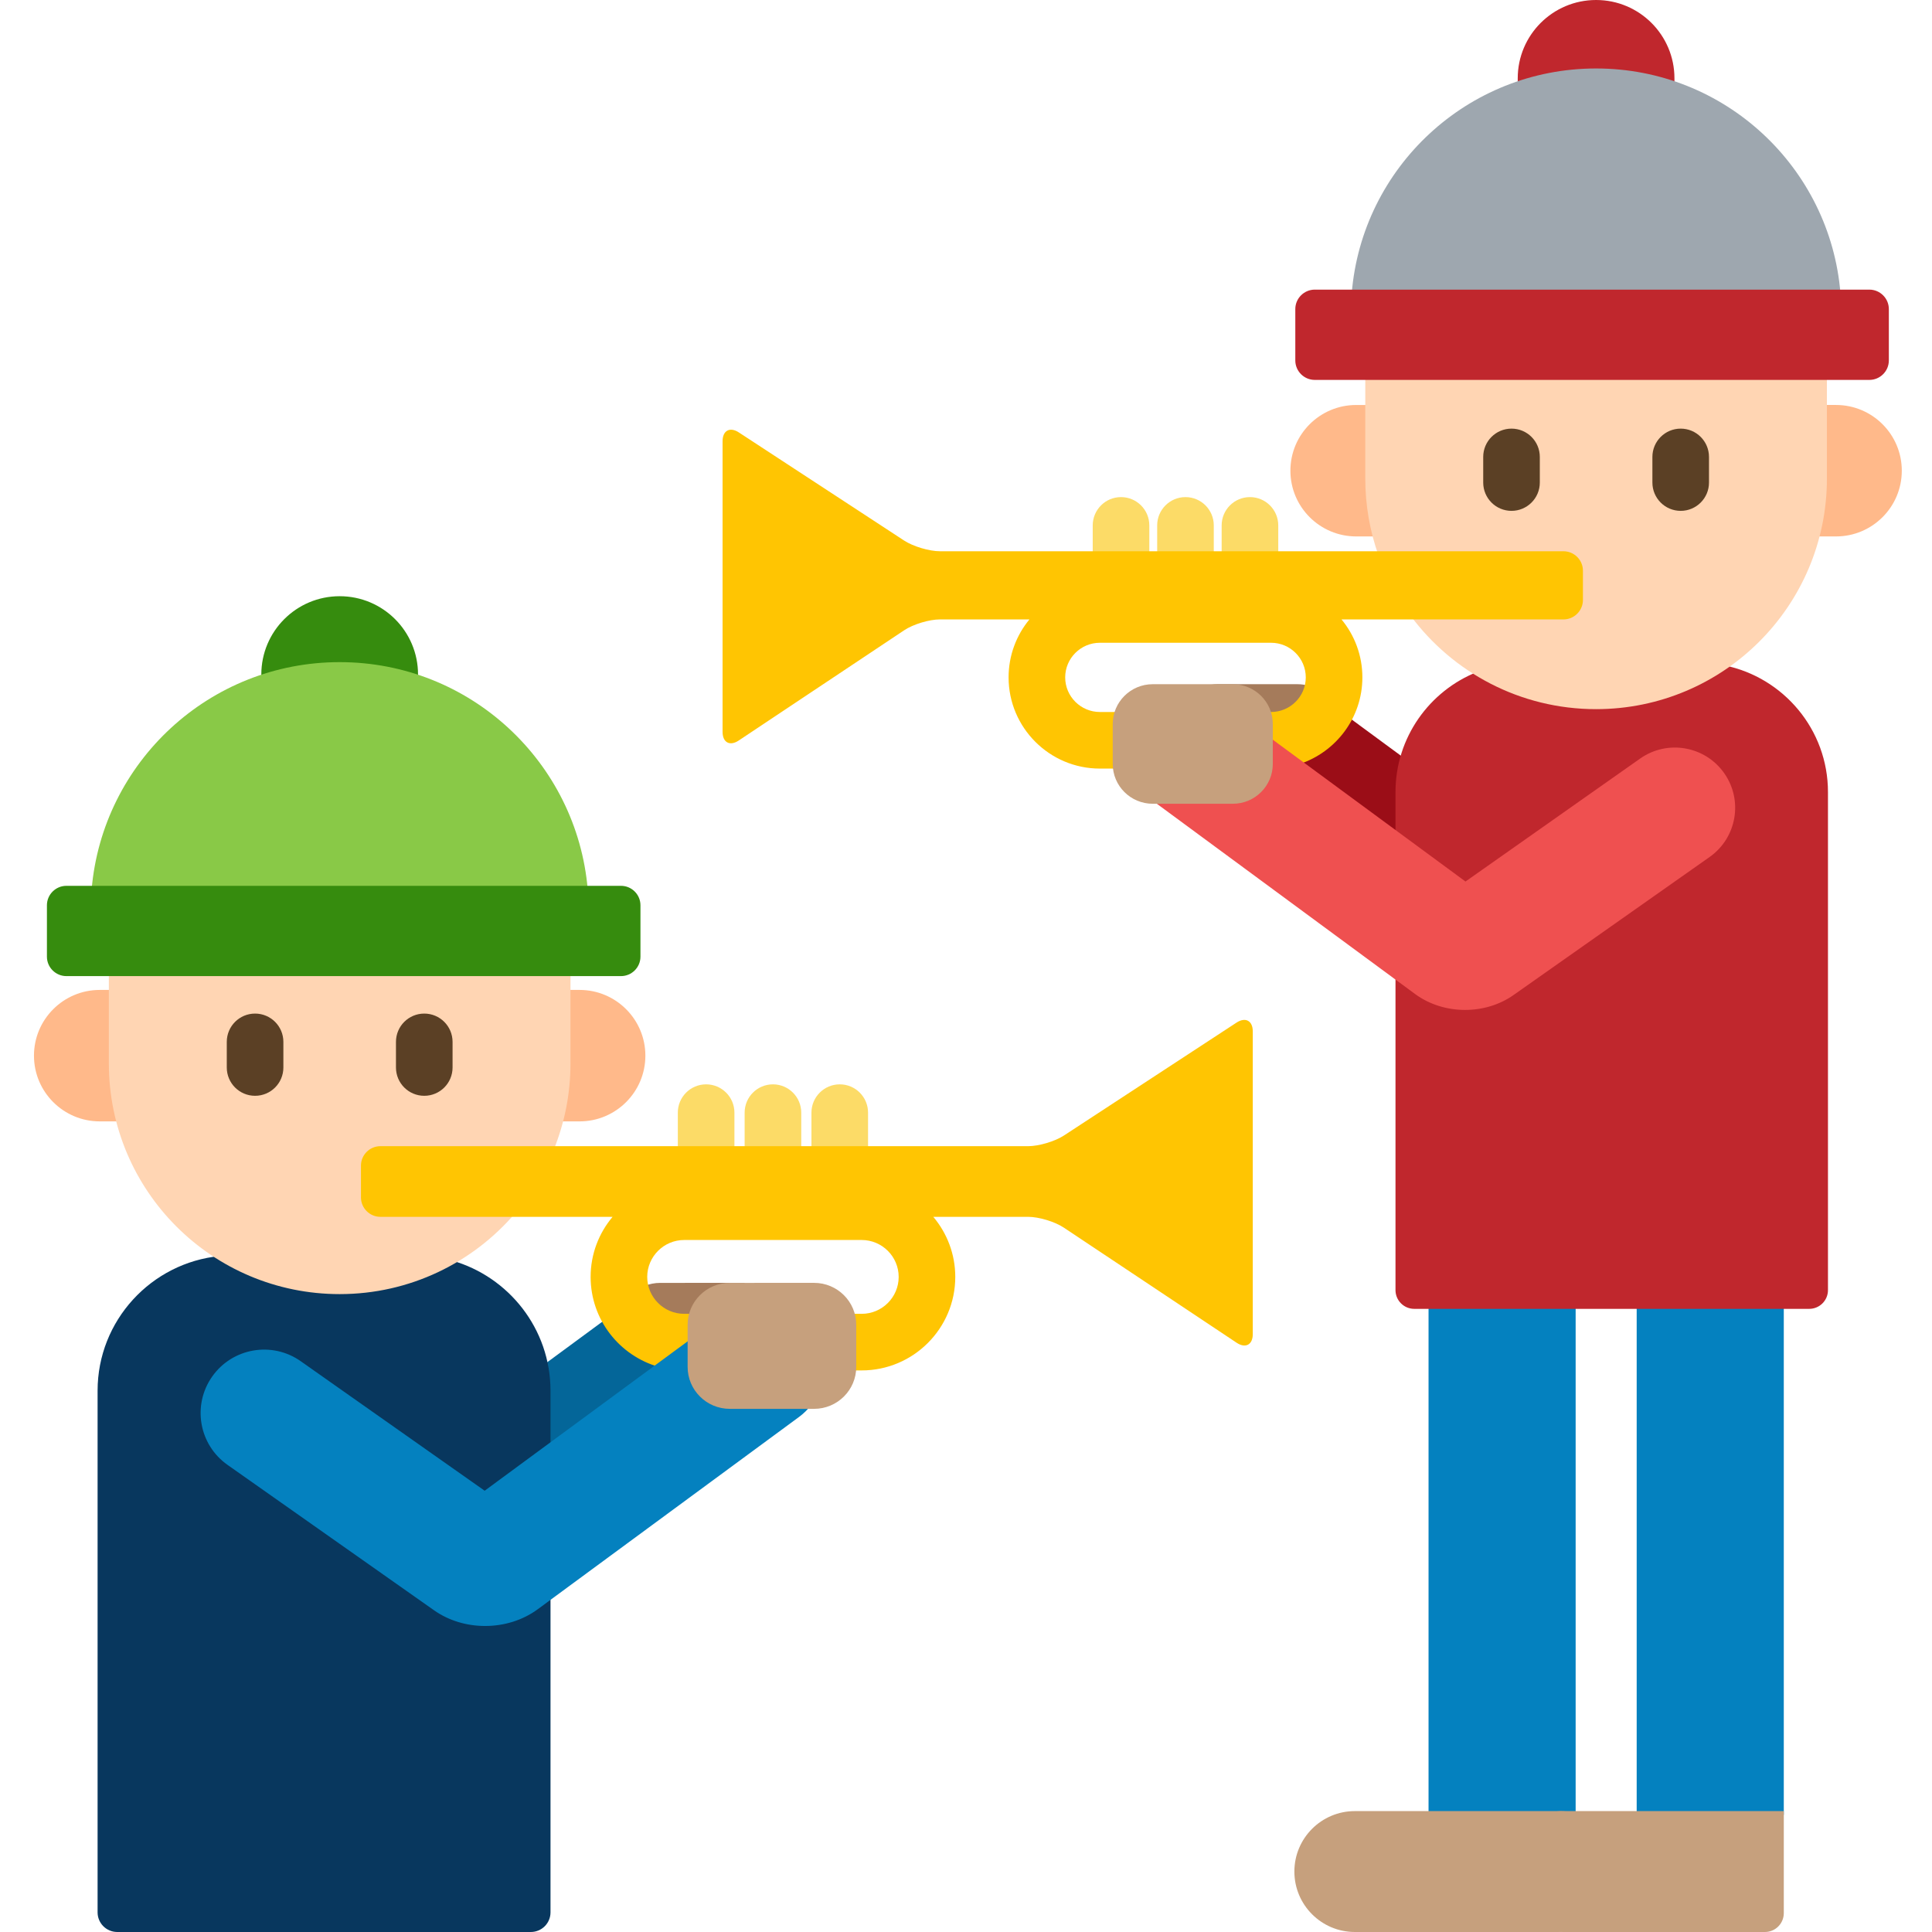 <svg height="512pt" viewBox="-9 0 512 512.001" width="512pt" xmlns="http://www.w3.org/2000/svg"><path d="m188.328 339.973-22.344.004c-1.484 0-2.895.293-4.188.812 1.094 4.797 5.391 8.391 10.523 8.391h2.07l.203-.734c1.199-4.398 5.23-7.469 9.801-7.469h3.934zm0 0" fill="#a57b5b"/><path d="m369.578 345.859h38.984v135.102h-38.984zm0 0" fill="#0481bf"/><path d="m390.5 495.98c0-8.848 7.176-16.02 16.031-16.02h-56.477c-8.852 0-16.031 7.172-16.031 16.02 0 8.848 7.18 16.02 16.031 16.02h56.477c-8.855 0-16.031-7.172-16.031-16.02zm0 0" fill="#c6a07d"/><path d="m424.738 345.859h38.984v135.102h-38.984zm0 0" fill="#0481bf"/><path d="m334.891 181.32h-21.211c-1.109 0-2.172.184-3.172.5h7.191c4.816 0 8.848 3.371 9.859 7.863h.25c4.895 0 8.965-3.41 9.984-7.953-.926-.262-1.895-.41-2.902-.41zm0 0" fill="#a57b5b"/><path d="m361.82 221.941v-12.055c0-3.109.445-6.129 1.25-9.012l-14.613-10.754c-2.883 5.566-7.957 9.824-14.078 11.621zm0 0" fill="#9b0d17"/><path d="m448.035 176.34c-9.691 6.676-21.422 10.594-34.055 10.594-11.52 0-22.289-3.258-31.449-8.891-12.699 5.02-21.711 17.395-21.711 31.848v11.312l18.535 13.641 46.871-33c2.539-1.785 5.52-2.734 8.613-2.734 4.875 0 9.457 2.371 12.258 6.344 2.305 3.266 3.199 7.23 2.52 11.164-.684 3.938-2.859 7.375-6.129 9.68l-51.969 36.59c-3.445 2.422-7.801 3.758-12.262 3.758-4.637 0-9.133-1.43-12.656-4.023l-5.781-4.258v83.531c0 2.742 2.227 4.965 4.973 4.965h104.664c2.746 0 4.973-2.223 4.973-4.965v-132.004c0-16.527-11.781-30.355-27.395-33.551zm0 0" fill="#c0272d"/><path d="m413.984 19.145c7.145 0 14.148 1.184 20.762 3.449v-1.844c0-11.461-9.293-20.75-20.766-20.75-11.469 0-20.766 9.289-20.766 20.75v1.844c6.617-2.266 13.621-3.449 20.77-3.449zm0 0" fill="#c0272d"/><path d="m353.812 126.809v-19.484h-3.402c-9.637 0-17.441 7.797-17.441 17.418 0 9.621 7.809 17.418 17.441 17.418h5.398c-1.297-4.902-1.996-10.047-1.996-15.352zm0 0" fill="#ffb98a"/><path d="m477.559 107.32h-3.406v19.488c0 5.305-.699 10.449-1.996 15.352h5.402c9.633 0 17.438-7.801 17.438-17.418 0-9.621-7.805-17.422-17.438-17.422zm0 0" fill="#ffb98a"/><path d="m352.812 99.684v27.125c0 7.109 1.23 13.93 3.461 20.277h49.066c2.289 0 4.156 1.863 4.156 4.148v7.766c0 2.289-1.867 4.152-4.156 4.152h-40.535c11.145 15.031 29.02 24.781 49.176 24.781 33.785 0 61.172-27.367 61.172-61.125v-27.125zm0 0" fill="#ffd5b3"/><path d="m478.746 77.754c-2.723-33.371-30.668-59.609-64.762-59.609-34.102 0-62.043 26.238-64.766 59.609zm0 0" fill="#9ea7af"/><path d="m436.402 135.383c-4.145 0-7.5-3.359-7.5-7.5v-6.793c0-4.141 3.355-7.5 7.5-7.5 4.141 0 7.5 3.359 7.5 7.5v6.793c0 4.141-3.359 7.5-7.5 7.5zm0 0" fill="#5b4025"/><path d="m391.566 135.383c-4.145 0-7.5-3.359-7.5-7.5v-6.793c0-4.141 3.355-7.5 7.5-7.5 4.141 0 7.5 3.359 7.5 7.5v6.793c0 4.141-3.359 7.5-7.5 7.5zm0 0" fill="#5b4025"/><path d="m334.27 95.531c0 2.832 2.32 5.148 5.156 5.148h146.98c2.836 0 5.156-2.316 5.156-5.148v-13.629c0-2.832-2.32-5.148-5.156-5.148h-146.98c-2.836 0-5.156 2.316-5.156 5.148zm0 0" fill="#c0272d"/><g fill="#fcdb67"><path d="m329.75 147.086v-7.848c0-4.141-3.359-7.5-7.5-7.5-4.145 0-7.5 3.359-7.5 7.5v7.848zm0 0"/><path d="m312.664 147.086v-7.848c0-4.141-3.355-7.5-7.5-7.5-4.141 0-7.5 3.359-7.5 7.5v7.848zm0 0"/><path d="m295.582 147.086v-7.848c0-4.141-3.359-7.5-7.5-7.5-4.145 0-7.5 3.359-7.5 7.5v7.848zm0 0"/></g><path d="m405.34 146.086h-165.25c-2.832 0-7.094-1.27-9.469-2.82l-43.82-28.668c-2.371-1.555-4.312-.504-4.312 2.328v77.02c0 2.836 1.93 3.867 4.289 2.293l43.867-29.227c2.359-1.574 6.609-2.859 9.445-2.859h23.719c-3.449 4.18-5.523 9.531-5.523 15.359 0 13.328 10.852 24.172 24.191 24.172h3.988c-.047-.406-.082-.816-.082-1.234v-10.562c0-1.121.191-2.195.531-3.203h-4.438c-5.066 0-9.191-4.113-9.191-9.172 0-5.059 4.125-9.172 9.191-9.172h45.371c5.07 0 9.195 4.113 9.195 9.172 0 5.059-4.125 9.172-9.195 9.172h-.574c.34 1.008.531 2.082.531 3.203v5.391h.5l7.07 5.203c9.664-3.172 16.668-12.266 16.668-22.969 0-5.828-2.074-11.18-5.527-15.359h58.82c2.836 0 5.156-2.316 5.156-5.148v-7.766c.004-2.836-2.316-5.152-5.152-5.152zm0 0" fill="#ffc502"/><path d="m447.914 204.875c-5.082-7.203-15.055-8.926-22.262-3.848l-46.281 32.586-51.562-37.945v6.781c0 5.547-4.535 10.062-10.109 10.062h-20.793l69.102 50.914c3.82 2.809 8.535 4.219 13.25 4.219 4.551 0 9.102-1.312 12.84-3.945l51.965-36.586c7.211-5.078 8.938-15.035 3.852-22.238zm0 0" fill="#ef5050"/><path d="m296.488 181.32c-5.859 0-10.605 4.727-10.605 10.562v10.566c0 5.832 4.746 10.559 10.605 10.559h21.211c5.859 0 10.609-4.727 10.609-10.559v-10.566c0-5.836-4.75-10.562-10.609-10.562zm0 0" fill="#c6a07d"/><path d="m135.887 368.555v15.645l30.836-22.695c-6.617-1.602-12.168-5.961-15.34-11.801l-16.203 11.926c.461 2.25.707 4.566.707 6.926zm0 0" fill="#046699"/><path d="m132.922 425.656c-3.723 2.738-8.469 4.246-13.363 4.246-4.711 0-9.309-1.41-12.949-3.969l-54.734-38.539c-3.461-2.434-5.758-6.066-6.48-10.23-.719-4.16.227-8.352 2.66-11.801 2.961-4.195 7.805-6.703 12.953-6.703 3.273 0 6.422 1 9.105 2.891l49.34 34.738 17.434-12.828v-14.906c0-16.391-11.066-30.23-26.121-34.5-8.781 5.016-18.93 7.898-29.75 7.898-11.648 0-22.531-3.34-31.754-9.09-18.16 1.766-32.402 17.094-32.402 35.688v138.246c0 2.875 2.332 5.203 5.207 5.203h109.609c2.879 0 5.211-2.328 5.211-5.203v-84.059zm0 0" fill="#08375e"/><path d="m81.016 176.473c7.141 0 14.145 1.164 20.766 3.391v-1.113c0-11.461-9.297-20.75-20.766-20.75s-20.766 9.289-20.766 20.75v1.113c6.621-2.227 13.625-3.391 20.766-3.391zm0 0" fill="#368c0e"/><path d="m20.848 281.828v-19.488h-3.406c-9.633 0-17.441 7.801-17.441 17.422 0 9.617 7.809 17.418 17.441 17.418h5.402c-1.297-4.906-1.996-10.047-1.996-15.352zm0 0" fill="#ffb98a"/><path d="m144.59 262.34h-3.406v19.488c0 5.305-.695 10.445-1.992 15.352h5.398c9.633 0 17.441-7.801 17.441-17.418 0-9.621-7.809-17.422-17.441-17.422zm0 0" fill="#ffb98a"/><path d="m91.809 321.477c-2.289 0-4.152-1.859-4.152-4.148v-8.426c0-2.289 1.863-4.152 4.152-4.152h45.91c2.871-7.078 4.465-14.812 4.465-22.922v-24.145h-122.336v24.145c0 33.758 27.383 61.125 61.168 61.125 18.637 0 35.312-8.34 46.535-21.477zm0 0" fill="#ffd5b3"/><path d="m146.758 235.754c-2.883-33.77-31.203-60.281-65.742-60.281s-62.859 26.516-65.738 60.281zm0 0" fill="#89c947"/><path d="m58.598 290.398c-4.145 0-7.5-3.355-7.5-7.5v-6.789c0-4.145 3.355-7.5 7.5-7.5 4.141 0 7.5 3.355 7.5 7.5v6.789c0 4.145-3.359 7.5-7.5 7.5zm0 0" fill="#5b4025"/><path d="m103.434 290.398c-4.145 0-7.5-3.355-7.5-7.5v-6.789c0-4.145 3.355-7.5 7.5-7.5 4.141 0 7.5 3.355 7.5 7.5v6.789c0 4.145-3.359 7.5-7.5 7.5zm0 0" fill="#5b4025"/><path d="m160.727 253.531c0 2.832-2.32 5.148-5.156 5.148h-146.98c-2.836 0-5.156-2.316-5.156-5.148v-13.629c0-2.832 2.32-5.148 5.156-5.148h146.98c2.836 0 5.156 2.316 5.156 5.148zm0 0" fill="#368c0e"/><path d="m185.629 304.75v-9.887c0-4.141-3.359-7.5-7.5-7.5-4.145 0-7.5 3.359-7.5 7.5v9.887zm0 0" fill="#fcdb67"/><path d="m203.336 304.75v-9.887c0-4.141-3.359-7.5-7.5-7.5-4.145 0-7.5 3.359-7.5 7.5v9.887zm0 0" fill="#fcdb67"/><path d="m221.043 304.75v-9.887c0-4.141-3.355-7.5-7.5-7.5-4.141 0-7.5 3.359-7.5 7.5v9.887zm0 0" fill="#fcdb67"/><path d="m318.684 271.008-45.738 29.922c-2.375 1.551-6.637 2.82-9.473 2.82h-171.664c-2.836 0-5.152 2.316-5.152 5.152v8.426c0 2.832 2.316 5.148 5.152 5.148h61.531c-3.629 4.309-5.82 9.863-5.82 15.922 0 11.367 7.699 20.961 18.16 23.871l8.547-6.289v-4.879c0-1.016.156-1.996.438-2.922h-2.344c-5.402 0-9.801-4.391-9.801-9.781 0-5.395 4.398-9.785 9.801-9.785h47.031c5.406 0 9.805 4.391 9.805 9.785 0 5.395-4.398 9.781-9.805 9.781h-2.871c.281.926.434 1.906.434 2.922v11.129c0 .32-.016.637-.047.949h2.484c13.676 0 24.805-11.117 24.805-24.781 0-6.059-2.195-11.613-5.824-15.922h25.145c2.836 0 7.086 1.285 9.445 2.859l45.789 30.504c2.359 1.574 4.289.543 4.289-2.293v-80.211c0-2.832-1.941-3.879-4.316-2.328zm0 0" fill="#ffc502"/><path d="m184.398 372.355c-5.609 0-10.172-4.539-10.172-10.125v-7.492l-54.785 40.32-48.75-34.324c-7.598-5.348-18.098-3.535-23.453 4.055-5.355 7.586-3.539 18.074 4.059 23.422l54.738 38.539c3.938 2.773 8.727 4.152 13.52 4.152 4.969 0 9.938-1.48 13.957-4.441l69.223-50.941c1.254-.922 2.324-1.996 3.242-3.16h-21.578zm0 0" fill="#0481bf"/><path d="m206.742 339.973c6.172 0 11.172 4.984 11.172 11.129v11.133c0 6.141-5 11.125-11.172 11.125h-22.344c-6.172 0-11.172-4.98-11.172-11.125v-11.133c0-6.145 5-11.129 11.172-11.125zm0 0" fill="#c6a07d"/><path d="m405.219 479.961c-8.855 0-16.035 7.172-16.035 16.02 0 8.848 7.18 16.02 16.035 16.02h53.504c2.762 0 5-2.238 5-5v-27.039zm0 0" fill="#c6a07d"/></svg>